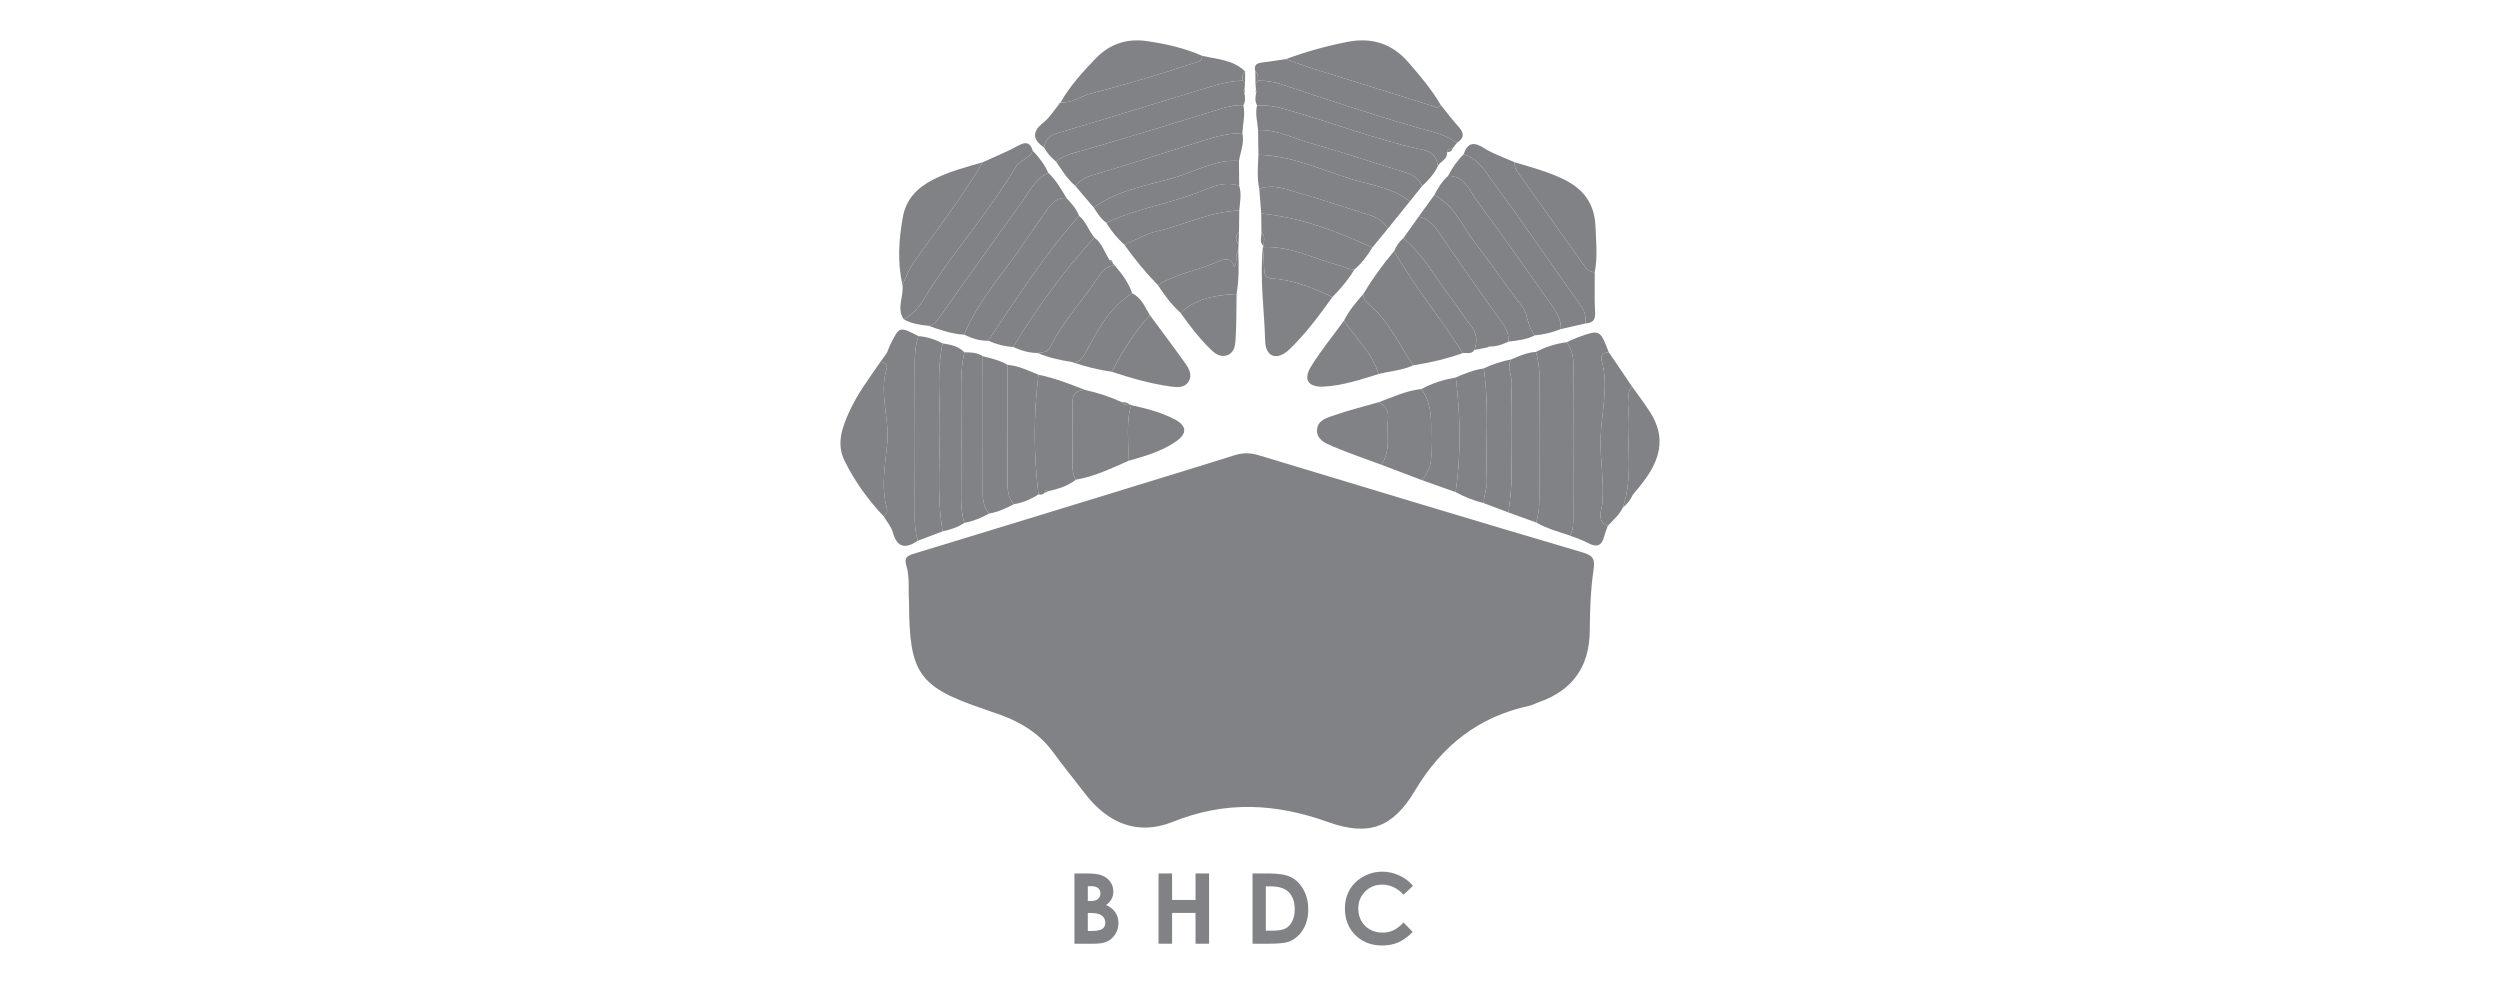 <?xml version="1.0" encoding="iso-8859-1"?>
<!-- Generator: Adobe Illustrator 16.0.0, SVG Export Plug-In . SVG Version: 6.00 Build 0)  -->
<!DOCTYPE svg PUBLIC "-//W3C//DTD SVG 1.1//EN" "http://www.w3.org/Graphics/SVG/1.1/DTD/svg11.dtd">
<svg version="1.1" id="Layer_1" xmlns:x="http://ns.adobe.com/Extensibility/1.0/" xmlns:i="http://ns.adobe.com/AdobeIllustrator/10.0/" xmlns:graph="http://ns.adobe.com/Graphs/1.0/"
	 xmlns="http://www.w3.org/2000/svg" xmlns:xlink="http://www.w3.org/1999/xlink" xmlns:a="http://ns.adobe.com/AdobeSVGViewerExtensions/3.0/"
	 x="0px" y="0px" width="490.268px" height="193.333px" viewBox="0 0 490.268 193.333"
	 style="enable-background:new 0 0 490.268 193.333;" xml:space="preserve">
<g>
	<g>
		<path style="fill:#808285;" d="M210.705,185.07v-13.781h2.166c1.257,0,2.177,0.08,2.758,0.242c0.826,0.22,1.482,0.626,1.971,1.218
			c0.488,0.594,0.732,1.293,0.732,2.098c0,0.526-0.111,1.002-0.333,1.43c-0.222,0.429-0.582,0.828-1.082,1.203
			c0.837,0.394,1.448,0.887,1.836,1.476c0.388,0.592,0.581,1.29,0.581,2.094c0,0.775-0.2,1.482-0.602,2.12
			c-0.399,0.637-0.915,1.113-1.547,1.428c-0.632,0.314-1.505,0.472-2.617,0.472H210.705z M213.327,173.79v2.905h0.574
			c0.64,0,1.114-0.135,1.426-0.405c0.31-0.269,0.465-0.634,0.465-1.097c0-0.427-0.148-0.77-0.442-1.023
			c-0.295-0.255-0.742-0.38-1.346-0.38H213.327z M213.327,179.039v3.531h0.658c1.09,0,1.825-0.139,2.203-0.414
			c0.379-0.274,0.568-0.674,0.568-1.2c0-0.591-0.222-1.06-0.667-1.401c-0.445-0.347-1.185-0.516-2.218-0.516H213.327z"/>
		<path style="fill:#808285;" d="M227.194,171.289h2.661v5.199h4.6v-5.199h2.652v13.781h-2.652v-6.042h-4.6v6.042h-2.661V171.289z"
			/>
		<path style="fill:#808285;" d="M245.634,171.289h3.109c2.002,0,3.492,0.248,4.465,0.744c0.973,0.496,1.776,1.305,2.405,2.422
			c0.631,1.119,0.946,2.424,0.946,3.916c0,1.064-0.176,2.039-0.528,2.93c-0.353,0.889-0.841,1.627-1.461,2.213
			c-0.62,0.588-1.292,0.994-2.019,1.22c-0.723,0.222-1.977,0.336-3.762,0.336h-3.156V171.289z M248.238,173.818v8.695h1.218
			c1.199,0,2.069-0.138,2.609-0.412c0.542-0.276,0.982-0.738,1.327-1.392c0.343-0.647,0.514-1.451,0.514-2.402
			c0-1.461-0.407-2.598-1.226-3.402c-0.738-0.727-1.923-1.087-3.552-1.087H248.238z"/>
		<path style="fill:#808285;" d="M277.097,173.713l-1.835,1.745c-1.248-1.318-2.651-1.976-4.213-1.976
			c-1.315,0-2.426,0.447-3.327,1.349c-0.901,0.899-1.353,2.011-1.353,3.331c0,0.918,0.199,1.734,0.598,2.447
			c0.4,0.713,0.965,1.272,1.695,1.678c0.73,0.409,1.541,0.609,2.434,0.609c0.762,0,1.458-0.141,2.088-0.425
			c0.631-0.286,1.322-0.804,2.078-1.554l1.778,1.856c-1.018,0.994-1.979,1.682-2.886,2.066c-0.905,0.385-1.939,0.578-3.101,0.578
			c-2.143,0-3.896-0.681-5.262-2.036c-1.365-1.36-2.047-3.102-2.047-5.223c0-1.377,0.312-2.595,0.932-3.668
			c0.623-1.066,1.512-1.924,2.67-2.575c1.16-0.652,2.407-0.974,3.745-0.974c1.137,0,2.23,0.241,3.282,0.721
			C275.427,172.143,276.335,172.826,277.097,173.713z"/>
	</g>
	<path style="fill-rule:evenodd;clip-rule:evenodd;fill:#808285;" d="M178.267,117.859c-0.191-2.039,0.196-4.588-0.554-7.051
		c-0.521-1.71,0.622-1.955,1.884-2.34c14.432-4.388,28.85-8.822,43.271-13.248c6.431-1.972,12.864-3.943,19.281-5.958
		c1.589-0.5,3.07-0.477,4.684,0.011c21.163,6.41,42.33,12.811,63.539,19.065c2.224,0.658,2.419,1.42,2.113,3.546
		c-0.557,3.877-0.69,7.836-0.72,11.764c-0.056,7.141-3.394,11.789-10.104,14.096c-0.568,0.193-1.1,0.523-1.679,0.65
		c-10.033,2.153-17.214,7.801-22.509,16.675c-4.306,7.222-9.046,8.993-16.961,6.161c-10.342-3.707-20.194-4.219-30.503-0.065
		c-6.923,2.788-12.788,0.258-17.264-5.582c-2.085-2.72-4.257-5.377-6.28-8.144c-3.077-4.202-7.406-6.405-12.201-7.92
		c-0.384-0.121-0.754-0.281-1.135-0.41C180.104,134.714,178.282,132.165,178.267,117.859z"/>
	<path style="fill-rule:evenodd;clip-rule:evenodd;fill:#808285;" d="M301.195,69.014c1.898-0.977,3.898-1.635,6.023-1.89
		c1.021,1.327,1.352,2.79,1.34,4.489c-0.071,9.871-0.039,19.743-0.029,29.615c0.001,1.314,0.06,2.625-0.656,3.809
		c-2.239-0.772-4.543-1.377-6.618-2.572c0.478-1.551,0.632-3.13,0.622-4.76c-0.043-7.877-0.047-15.758,0.003-23.635
		C301.89,72.335,301.709,70.662,301.195,69.014z"/>
	<path style="fill-rule:evenodd;clip-rule:evenodd;fill:#808285;" d="M307.872,105.037c0.716-1.184,0.657-2.495,0.656-3.809
		c-0.01-9.873-0.042-19.744,0.029-29.615c0.012-1.699-0.318-3.162-1.34-4.489c0.709-0.313,1.401-0.671,2.127-0.935
		c4.405-1.595,4.408-1.588,6.144,2.875c-0.896,0.111-1.71,0.514-1.424,1.508c1.462,5.092,0.012,10.152-0.168,15.207
		c-0.155,4.377,0.746,8.699,0.318,13.109c-0.103,1.053-1.224,3.391,1.08,4.252c-0.228,0.657-0.506,1.299-0.675,1.969
		c-0.475,1.898-1.457,2.336-3.212,1.371C310.3,105.871,309.055,105.51,307.872,105.037z"/>
	<path style="fill-rule:evenodd;clip-rule:evenodd;fill:#808285;" d="M173.968,69.107c0.227-0.547,0.417-1.111,0.682-1.639
		c1.74-3.475,1.745-3.472,5.445-1.56c-0.555,1.73-0.715,3.494-0.706,5.318c0.043,10.129,0.039,20.256,0.001,30.382
		c-0.006,1.523,0.166,2.986,0.621,4.424c-2.348,1.591-4.046,1.499-4.92-1.634c-0.312-1.114-1.163-2.077-1.77-3.109
		c0.574-0.389,0.77-1.018,0.606-1.591c-1.207-4.271-0.316-8.544,0.075-12.783c0.453-4.886-1.634-9.718-0.125-14.603
		c0.254-0.82-0.393-1.267-1.207-1.357c0.296-0.413,0.592-0.829,0.888-1.242C173.696,69.51,173.832,69.311,173.968,69.107z"/>
	<path style="fill-rule:evenodd;clip-rule:evenodd;fill:#808285;" d="M235.781,10.955c2.926,0.664,6.063,0.751,8.395,3.055
		c-0.624,0.473-0.49,1.162-0.515,1.805c-2.322,0.06-4.546,0.654-6.741,1.32c-9.75,2.957-19.473,6.012-29.249,8.877
		c-1.68,0.492-2.687,1.184-2.948,2.887c-2.361-1.619-2.283-3.141-0.048-4.915c1.144-0.904,1.946-2.246,2.901-3.389
		c0.143-0.115,0.259-0.252,0.349-0.41l0.057-0.102c2.232,0.188,3.984-1.259,6.017-1.771c7.081-1.779,14.051-3.934,20.985-6.208
		C235.563,11.912,235.706,11.471,235.781,10.955z"/>
	<path style="fill-rule:evenodd;clip-rule:evenodd;fill:#808285;" d="M192.729,31.816c2.325-1.072,4.718-2.024,6.951-3.256
		c1.532-0.847,2.349-0.617,2.855,0.996c-0.688,1.568-2.576,1.875-3.42,3.301c-4.805,8.108-11.039,15.219-16.231,23.065
		c-1.58,2.389-2.802,5.298-5.67,6.679c-1.478-2.199,0.097-4.511-0.247-6.755c0.768-1.506,1.259-3.088,2.292-4.525
		C183.863,44.898,188.709,38.64,192.729,31.816z"/>
	<path style="fill-rule:evenodd;clip-rule:evenodd;fill:#808285;" d="M246.185,14.003c-0.345-1.162,0.194-1.619,1.298-1.746
		c1.566-0.178,3.119-0.438,4.678-0.663c1.772,0.623,3.528,1.295,5.318,1.858c7.738,2.429,15.488,4.818,23.226,7.252
		c0.659,0.208,1.273,0.761,1.805-0.155c1.183,1.456,2.308,2.963,3.566,4.35c1.153,1.271,1.028,2.244-0.385,3.127
		c-2.216-1.664-4.825-2.159-7.438-2.915c-9.025-2.605-17.952-5.558-26.86-8.547c-1.581-0.529-3.086-0.774-4.697-0.751
		C246.674,15.167,246.806,14.479,246.185,14.003z"/>
	<path style="fill-rule:evenodd;clip-rule:evenodd;fill:#808285;" d="M312.743,53.391c0.011,2.683-0.068,5.369,0.066,8.042
		c0.076,1.512-0.672,1.902-1.903,1.998c0.063-1.211-0.028-2.273-0.828-3.391c-5.724-7.991-11.215-16.149-17.071-24.039
		c-1.606-2.163-2.99-4.884-5.979-5.752c0.775-2.25,1.95-2.519,3.995-1.209c1.839,1.174,3.985,1.868,5.997,2.776
		c0,0.607,0.065,1.172,0.449,1.711c4.324,6.05,8.632,12.109,12.93,18.179C310.996,52.552,311.581,53.361,312.743,53.391z"/>
	<path style="fill-rule:evenodd;clip-rule:evenodd;fill:#808285;" d="M267.33,57.693c1.787-2.985,3.825-5.787,6.059-8.449
		c4.026,6.976,9.188,13.191,13.469,20c-3.159,1.13-6.411,1.888-9.723,2.402c-2.746-4.077-4.771-8.672-8.648-11.932
		C267.87,59.197,267.298,58.607,267.33,57.693z"/>
	<path style="fill-rule:evenodd;clip-rule:evenodd;fill:#808285;" d="M227.071,55.908c-2.413-2.455-4.584-5.111-6.577-7.92
		c2.096-0.864,4.028-2.065,6.285-2.6c5.438-1.287,10.543-3.885,16.251-4.113c-0.017,1.42-0.035,2.837-0.052,4.257
		c-0.761,0.77-0.71,1.571-0.088,2.391c-0.019,0.428-0.037,0.854-0.057,1.282c-0.83,0.841,0.039,2.117-0.827,3.128
		c-0.488-1.877-1.837-1.602-2.933-1.111C235.146,52.984,230.769,53.578,227.071,55.908z"/>
	<path style="fill-rule:evenodd;clip-rule:evenodd;fill:#808285;" d="M180.011,106.033c-0.455-1.438-0.627-2.9-0.621-4.424
		c0.038-10.126,0.042-20.253-0.001-30.382c-0.009-1.824,0.151-3.588,0.706-5.318c1.693,0.134,3.271,0.648,4.769,1.431
		c-1.09,4.958-0.623,9.985-0.557,14.971c0.097,7.297-0.68,14.625,0.552,21.892C183.243,104.814,181.626,105.423,180.011,106.033z"/>
	<path style="fill-rule:evenodd;clip-rule:evenodd;fill:#808285;" d="M204.723,28.898c0.262-1.703,1.269-2.395,2.948-2.887
		c9.776-2.865,19.499-5.92,29.249-8.877c2.195-0.666,4.419-1.26,6.742-1.32c0.163,0.197,0.328,0.398,0.492,0.595
		c-0.037,0.418-0.071,0.834-0.106,1.252c-0.056,0.053-0.163,0.111-0.157,0.157c0.021,0.135,0.084,0.262,0.131,0.392
		c0.169,0.827,0.265,1.649-0.185,2.43c-1.523-0.09-2.964,0.247-4.416,0.693c-8.85,2.721-17.698,5.453-26.586,8.04
		c-2.017,0.585-4.075,0.921-5.755,2.297C206.093,30.917,205.335,29.971,204.723,28.898z"/>
	<path style="fill-rule:evenodd;clip-rule:evenodd;fill:#808285;" d="M207.08,31.67c1.68-1.375,3.738-1.712,5.755-2.297
		c8.888-2.586,17.736-5.318,26.586-8.04c1.452-0.447,2.893-0.783,4.416-0.693c0.398,1.842-0.111,3.65-0.201,5.474
		c-2.633-0.011-5.141,0.653-7.621,1.434c-7.239,2.276-14.451,4.645-21.727,6.798c-1.429,0.423-2.53,0.985-3.418,2.103
		C209.29,35.109,208.233,33.351,207.08,31.67z"/>
	<path style="fill-rule:evenodd;clip-rule:evenodd;fill:#808285;" d="M189.056,65.629c-2.44-0.131-4.71-0.951-6.989-1.73
		c1-0.112,1.542-0.801,2.08-1.555c5.256-7.381,10.49-14.775,15.816-22.103c1.66-2.284,2.886-4.992,5.588-6.381
		c1.517,1.427,2.55,3.205,3.587,4.976c-1.707-0.112-2.769,0.804-3.686,2.136c-1.475,2.138-2.995,4.26-4.443,6.4
		C196.936,53.396,191.903,58.807,189.056,65.629z"/>
	<path style="fill-rule:evenodd;clip-rule:evenodd;fill:#808285;" d="M205.55,33.859c-2.702,1.389-3.928,4.097-5.588,6.381
		c-5.326,7.328-10.56,14.722-15.816,22.103c-0.538,0.754-1.08,1.443-2.08,1.555c-1.683-0.192-3.352-0.424-4.852-1.299
		c2.868-1.379,4.09-4.289,5.67-6.677c5.192-7.846,11.427-14.957,16.231-23.065c0.844-1.426,2.732-1.733,3.42-3.301
		C203.768,30.831,204.826,32.228,205.55,33.859z"/>
	<path style="fill-rule:evenodd;clip-rule:evenodd;fill:#808285;" d="M287.029,30.249c2.988,0.868,4.372,3.589,5.979,5.752
		c5.856,7.89,11.348,16.048,17.071,24.039c0.8,1.118,0.892,2.18,0.828,3.391c-1.604,0.37-3.208,0.734-4.813,1.104
		c0.092-1.944-0.915-3.441-1.974-4.93c-4.877-6.842-9.658-13.758-14.665-20.501c-1.402-1.889-2.289-4.719-5.485-4.592
		C284.77,32.934,285.776,31.503,287.029,30.249z"/>
	<path style="fill-rule:evenodd;clip-rule:evenodd;fill:#808285;" d="M283.969,34.511c3.196-0.126,4.083,2.703,5.485,4.592
		c5.007,6.744,9.788,13.66,14.665,20.501c1.059,1.489,2.065,2.986,1.974,4.93c-1.631,0.643-3.309,1.08-5.061,1.219
		c-1.598-1.622-1.245-4.072-2.653-5.863c-3.202-4.075-6.099-8.39-9.257-12.499c-2.445-3.182-3.956-7.193-7.857-9.127
		C281.987,36.887,282.787,35.562,283.969,34.511z"/>
	<path style="fill-rule:evenodd;clip-rule:evenodd;fill:#808285;" d="M281.975,32.598c-0.738,1.515-1.836,2.744-3.072,3.86
		c-0.747-1.541-2.012-2.28-3.644-2.765c-6.053-1.805-12.028-3.875-18.109-5.57c-3.448-0.961-6.71-2.758-10.439-2.609
		c-0.101-1.614-0.616-3.213-0.183-4.849c1.612-0.056,3.169,0.118,4.751,0.545c9.365,2.536,18.396,6.196,27.917,8.205
		C280.73,29.74,281.86,30.828,281.975,32.598z"/>
	<path style="fill-rule:evenodd;clip-rule:evenodd;fill:#808285;" d="M282.51,20.55c-0.531,0.916-1.146,0.363-1.805,0.155
		c-7.737-2.434-15.487-4.823-23.226-7.252c-1.79-0.562-3.546-1.235-5.318-1.858c3.943-1.465,7.989-2.58,12.112-3.389
		c4.704-0.923,8.72,0.333,11.9,3.995C278.469,14.843,280.737,17.507,282.51,20.55z"/>
	<path style="fill-rule:evenodd;clip-rule:evenodd;fill:#808285;" d="M301.195,69.014c0.515,1.648,0.695,3.321,0.685,5.056
		c-0.05,7.877-0.046,15.758-0.003,23.635c0.01,1.63-0.145,3.208-0.622,4.76c-1.813-0.654-3.625-1.307-5.438-1.966
		c0.296-2.488,0.659-4.953,0.618-7.484c-0.1-5.951-0.128-11.91,0.033-17.857c0.042-1.574-1.065-3.125-0.071-4.687
		C297.939,69.801,299.478,69.113,301.195,69.014z"/>
	<path style="fill-rule:evenodd;clip-rule:evenodd;fill:#808285;" d="M172.671,70.955c0.814,0.09,1.461,0.538,1.207,1.357
		c-1.509,4.885,0.578,9.717,0.125,14.603c-0.392,4.239-1.282,8.512-0.075,12.783c0.163,0.573-0.032,1.202-0.606,1.591
		c-3.101-3.282-5.73-6.898-7.712-10.963c-1.629-3.34-0.462-6.473,0.908-9.518C168.118,77.255,170.462,74.143,172.671,70.955z"/>
	<path style="fill-rule:evenodd;clip-rule:evenodd;fill:#808285;" d="M276.485,39.484c-1.445,1.792-2.891,3.58-4.338,5.372
		c-0.841-1.504-2.183-2.264-3.793-2.754c-4.416-1.354-8.78-2.887-13.227-4.135c-2.642-0.74-5.298-1.982-8.174-0.941
		c-0.494-2.21-0.254-4.44-0.17-6.664c6.565,0.143,12.432,3.02,18.549,4.856C269.131,36.357,273.238,36.849,276.485,39.484z"/>
	<path style="fill-rule:evenodd;clip-rule:evenodd;fill:#808285;" d="M281.975,32.598c-0.115-1.77-1.245-2.857-2.778-3.183
		c-9.521-2.009-18.552-5.669-27.917-8.205c-1.582-0.427-3.139-0.601-4.751-0.545c-0.455-0.787-0.36-1.62-0.19-2.457
		c0.051-0.056,0.151-0.128,0.143-0.169c-0.034-0.13-0.109-0.252-0.17-0.378c-0.034-0.418-0.069-0.832-0.105-1.252
		c0.164-0.2,0.329-0.395,0.492-0.594c1.61-0.022,3.115,0.223,4.697,0.751c8.908,2.989,17.835,5.941,26.86,8.547
		c2.612,0.756,5.222,1.25,7.438,2.915c-0.285,0.369-0.57,0.742-0.854,1.111c-0.514,0.043-0.957,0.187-1.114,0.756
		C283.948,31.318,282.406,31.599,281.975,32.598z"/>
	<path style="fill-rule:evenodd;clip-rule:evenodd;fill:#808285;" d="M210.87,36.449c0.888-1.118,1.989-1.68,3.418-2.103
		c7.275-2.153,14.487-4.521,21.727-6.798c2.48-0.781,4.988-1.444,7.621-1.434c0.434,1.901-0.374,3.647-0.667,5.459
		c-4.467-0.375-8.283,1.934-12.334,3.15c-5.489,1.652-11.332,2.469-16.148,5.977C213.28,39.285,212.075,37.867,210.87,36.449z"/>
	<path style="fill-rule:evenodd;clip-rule:evenodd;fill:#808285;" d="M189.056,65.629c2.848-6.822,7.881-12.233,11.952-18.258
		c1.448-2.14,2.969-4.262,4.443-6.4c0.917-1.332,1.979-2.248,3.686-2.136c0.992,1.047,1.954,2.118,2.476,3.499
		c-6.758,7.566-12.182,16.106-17.816,24.488C192.102,66.869,190.559,66.331,189.056,65.629z"/>
	<path style="fill-rule:evenodd;clip-rule:evenodd;fill:#808285;" d="M212.735,76.456c2.51,0.555,4.94,1.346,7.279,2.418
		c0.383,0.586,0.962,0.571,1.557,0.513l0.147-0.061l0.108,0.119c-1.092,3.6-0.398,7.295-0.592,10.947
		c-3.336,1.473-6.625,3.076-10.269,3.686c-0.59-0.997-0.659-2.082-0.65-3.213c0.028-3.633,0.094-7.271-0.024-10.9
		C210.231,78.062,210.37,76.552,212.735,76.456z"/>
	<path style="fill-rule:evenodd;clip-rule:evenodd;fill:#808285;" d="M275.188,46.728c1.012-1.417,2.026-2.833,3.038-4.253
		c1.883,0.427,2.996,1.726,4.046,3.259c4.071,5.933,8.172,11.846,12.408,17.662c0.846,1.159,1.159,2.266,1.193,3.58
		c-1.173,0.549-2.373,1.004-3.698,0.973c-0.193,0.007-0.363,0.072-0.515,0.191c-0.837,0.162-1.674,0.322-2.512,0.486
		c0.639-1.812,0.483-3.408-0.849-4.964c-1.289-1.505-2.226-3.306-3.465-4.859C281.622,54.775,279.286,50.045,275.188,46.728z"/>
	<path style="fill-rule:evenodd;clip-rule:evenodd;fill:#808285;" d="M212.735,76.456c-2.365,0.096-2.504,1.606-2.443,3.509
		c0.118,3.629,0.053,7.267,0.024,10.9c-0.009,1.131,0.061,2.216,0.65,3.213c-1.616,1.309-3.562,1.818-5.524,2.29
		c-0.33-0.348-0.448-0.133-0.521,0.197c-0.337,0.415-0.766,0.523-1.271,0.389c-0.962-7.824-0.966-15.649,0.003-23.473
		C206.79,74.143,209.772,75.273,212.735,76.456z"/>
	<path style="fill-rule:evenodd;clip-rule:evenodd;fill:#808285;" d="M295.873,66.976c-0.034-1.314-0.348-2.421-1.193-3.58
		c-4.236-5.816-8.337-11.729-12.408-17.662c-1.05-1.533-2.163-2.832-4.046-3.259c1.014-1.402,2.026-2.808,3.039-4.21
		c3.901,1.935,5.412,5.945,7.857,9.127c3.158,4.109,6.055,8.424,9.257,12.499c1.408,1.791,1.056,4.242,2.653,5.863
		C299.409,66.57,297.649,66.801,295.873,66.976z"/>
	<path style="fill-rule:evenodd;clip-rule:evenodd;fill:#808285;" d="M235.781,10.955c-0.075,0.516-0.218,0.958-0.798,1.149
		c-6.935,2.275-13.904,4.429-20.985,6.208c-2.032,0.512-3.784,1.959-6.017,1.771c1.854-3.238,4.339-5.979,6.912-8.64
		c2.702-2.799,6.073-3.932,9.876-3.401C228.542,8.566,232.263,9.41,235.781,10.955z"/>
	<path style="fill-rule:evenodd;clip-rule:evenodd;fill:#808285;" d="M315.295,103.14c-2.304-0.861-1.183-3.199-1.08-4.252
		c0.428-4.41-0.474-8.732-0.318-13.109c0.18-5.055,1.63-10.115,0.168-15.207c-0.286-0.995,0.527-1.397,1.424-1.508
		c1.528,2.252,3.056,4.504,4.582,6.756c-1.136,1.068-0.5,2.449-0.627,3.687c-0.682,6.654,1.047,13.449-1.187,20.014
		C317.571,100.972,316.342,101.984,315.295,103.14z"/>
	<path style="fill-rule:evenodd;clip-rule:evenodd;fill:#808285;" d="M184.858,104.203c-1.231-7.268-0.455-14.595-0.552-21.892
		c-0.066-4.986-0.533-10.014,0.557-14.971c1.563,0.242,3.101,0.551,4.274,1.746c-0.629,2.563-0.664,5.17-0.647,7.793
		c0.041,6.863,0.04,13.73-0.006,20.592c-0.011,1.732,0.121,3.412,0.633,5.064C187.827,103.422,186.366,103.871,184.858,104.203z"/>
	<path style="fill-rule:evenodd;clip-rule:evenodd;fill:#808285;" d="M198.814,98.891c-1.547,0.785-3.104,1.55-4.846,1.814
		c-1.055-1.213-1.255-2.631-1.247-4.206c0.049-8.878,0.019-17.759,0.014-26.638c1.675,0.416,3.362,0.801,4.874,1.689
		c-0.005,7.723,0.022,15.442-0.037,23.163C197.559,96.279,197.784,97.679,198.814,98.891z"/>
	<path style="fill-rule:evenodd;clip-rule:evenodd;fill:#808285;" d="M203.461,69.22c-1.698-0.006-3.277-0.494-4.807-1.182
		c4.754-7.57,9.82-14.906,15.973-21.435c1.53,1.102,1.976,2.937,2.975,4.397c0.204,0.198,0.409,0.397,0.612,0.594
		c0.137,0.16,0.272,0.32,0.408,0.481c-1.354,0.018-2.313,0.812-2.966,1.833c-3.07,4.803-7.135,8.925-9.663,14.089
		C205.426,69.156,204.451,69.123,203.461,69.22z"/>
	<path style="fill-rule:evenodd;clip-rule:evenodd;fill:#808285;" d="M198.814,98.891c-1.03-1.211-1.256-2.611-1.242-4.178
		c0.06-7.721,0.032-15.44,0.037-23.163c2.16,0.188,4.073,1.152,6.045,1.93c-0.969,7.824-0.965,15.649-0.003,23.473
		C202.165,97.912,200.56,98.58,198.814,98.891z"/>
	<path style="fill-rule:evenodd;clip-rule:evenodd;fill:#808285;" d="M276.485,39.484c-3.247-2.635-7.354-3.127-11.152-4.267
		c-6.117-1.836-11.984-4.713-18.549-4.856c-0.024-1.615-0.048-3.23-0.072-4.847c3.729-0.149,6.99,1.648,10.439,2.609
		c6.081,1.696,12.057,3.766,18.109,5.57c1.632,0.485,2.896,1.224,3.644,2.765C278.097,37.468,277.291,38.476,276.485,39.484z"/>
	<path style="fill-rule:evenodd;clip-rule:evenodd;fill:#808285;" d="M312.743,53.391c-1.162-0.03-1.747-0.838-2.344-1.685
		c-4.298-6.07-8.605-12.128-12.93-18.179c-0.384-0.539-0.449-1.104-0.449-1.711c3.178,0.938,6.367,1.813,9.389,3.23
		c3.992,1.875,6.299,4.785,6.478,9.328C313.005,47.392,313.326,50.395,312.743,53.391z"/>
	<path style="fill-rule:evenodd;clip-rule:evenodd;fill:#808285;" d="M192.729,31.816c-4.02,6.824-8.866,13.083-13.469,19.504
		c-1.033,1.438-1.524,3.019-2.292,4.525c-1-4.459-0.708-8.924,0.104-13.36c0.623-3.416,2.818-5.662,5.802-7.205
		C185.993,33.664,189.377,32.781,192.729,31.816z"/>
	<path style="fill-rule:evenodd;clip-rule:evenodd;fill:#808285;" d="M296.396,70.471c-0.994,1.562,0.113,3.113,0.071,4.687
		c-0.161,5.947-0.133,11.906-0.033,17.857c0.041,2.531-0.322,4.996-0.618,7.484c-1.617-0.608-3.235-1.22-4.854-1.829
		c0.033-1.506,0.685-2.893,0.623-4.45c-0.293-7.318,0.509-14.67-0.63-21.969C292.689,71.414,294.509,70.847,296.396,70.471z"/>
	<path style="fill-rule:evenodd;clip-rule:evenodd;fill:#808285;" d="M261.291,58.259c-2.582,3.6-5.226,7.178-8.417,10.248
		c-2.378,2.283-4.677,1.557-4.764-1.609c-0.172-6.125-1.081-12.241-0.458-18.377c0.091,1.406,0.21,2.81,0.257,4.215
		c0.034,0.992,0.165,1.789,1.425,1.865C253.61,54.861,257.482,56.46,261.291,58.259z"/>
	<path style="fill-rule:evenodd;clip-rule:evenodd;fill:#808285;" d="M192.735,69.861c0.005,8.879,0.035,17.76-0.014,26.638
		c-0.008,1.575,0.192,2.993,1.247,4.206c-1.522,0.861-3.123,1.512-4.852,1.83c-0.512-1.653-0.644-3.333-0.633-5.064
		c0.046-6.862,0.047-13.729,0.006-20.592c-0.017-2.623,0.019-5.23,0.647-7.793C190.389,69.102,191.641,69.113,192.735,69.861z"/>
	<path style="fill-rule:evenodd;clip-rule:evenodd;fill:#808285;" d="M214.627,46.604c-6.152,6.529-11.219,13.865-15.973,21.435
		c-1.698-0.094-3.307-0.542-4.858-1.217c5.635-8.382,11.058-16.922,17.816-24.488C213.02,43.472,213.505,45.263,214.627,46.604z"/>
	<path style="fill-rule:evenodd;clip-rule:evenodd;fill:#808285;" d="M290.955,72.251c1.139,7.299,0.337,14.651,0.63,21.969
		c0.062,1.557-0.59,2.944-0.623,4.45c-1.919-0.496-3.755-1.208-5.497-2.16c1.091-7.493,0.931-14.989,0.026-22.485
		C287.255,73.254,289.032,72.527,290.955,72.251z"/>
	<path style="fill-rule:evenodd;clip-rule:evenodd;fill:#808285;" d="M270.356,78.884c2.756-1.003,5.427-2.277,8.394-2.6
		c2.644,3.632,1.689,7.827,1.918,11.852c0.131,2.291-0.185,4.336-1.893,5.996c-2.633-0.998-5.266-1.998-7.9-2.996
		c1.979-2.766,1.011-5.945,1.316-8.955C272.358,80.535,271.707,79.574,270.356,78.884z"/>
	<path style="fill-rule:evenodd;clip-rule:evenodd;fill:#808285;" d="M246.953,37.025c2.876-1.041,5.532,0.202,8.174,0.941
		c4.446,1.248,8.811,2.782,13.227,4.135c1.61,0.49,2.952,1.25,3.793,2.754c-1.007,1.228-2.014,2.457-3.021,3.685
		c-6.969-3.189-14.084-5.901-21.794-6.662C247.204,40.259,247.079,38.643,246.953,37.025z"/>
	<path style="fill-rule:evenodd;clip-rule:evenodd;fill:#808285;" d="M203.461,69.22c0.99-0.098,1.965-0.064,2.532-1.221
		c2.528-5.164,6.593-9.286,9.663-14.089c0.652-1.021,1.612-1.816,2.966-1.833c1.417,1.64,2.701,3.365,3.415,5.451
		c-4.465,2.713-6.775,7.24-9.111,11.562c-0.78,1.441-1.271,1.955-2.672,1.911C207.927,70.644,205.638,70.148,203.461,69.22z"/>
	<path style="fill-rule:evenodd;clip-rule:evenodd;fill:#808285;" d="M243.03,41.275c-5.708,0.228-10.812,2.826-16.251,4.113
		c-2.257,0.535-4.189,1.736-6.285,2.6c-1.375-1.26-2.577-2.66-3.516-4.282c6.168-2.988,13.06-3.825,19.34-6.521
		c2.059-0.885,4.349-1.545,6.695-0.758C243.527,38.04,243.162,39.66,243.03,41.275z"/>
	<path style="fill-rule:evenodd;clip-rule:evenodd;fill:#808285;" d="M247.332,41.878c7.71,0.76,14.825,3.473,21.794,6.662
		c-0.967,1.596-2.074,3.083-3.5,4.302c-1.044,0.042-1.923-0.518-2.883-0.764c-5.013-1.279-9.704-3.917-15.096-3.609l0.125-0.171
		c0.061-0.947,0.441-1.938-0.397-2.752C247.36,44.324,247.346,43.102,247.332,41.878z"/>
	<path style="fill-rule:evenodd;clip-rule:evenodd;fill:#808285;" d="M243.014,36.427c-2.347-0.787-4.637-0.127-6.695,0.758
		c-6.28,2.696-13.172,3.533-19.34,6.521c-1.096-0.783-1.784-1.902-2.492-3.005c4.816-3.508,10.66-4.325,16.148-5.977
		c4.051-1.217,7.867-3.525,12.334-3.15C242.984,33.191,242.998,34.808,243.014,36.427z"/>
	<path style="fill-rule:evenodd;clip-rule:evenodd;fill:#808285;" d="M278.775,94.132c1.708-1.66,2.023-3.705,1.893-5.996
		c-0.229-4.025,0.726-8.219-1.918-11.852c2.115-1.148,4.384-1.836,6.742-2.26c0.904,7.496,1.064,14.992-0.026,22.485
		C283.236,95.716,281.006,94.923,278.775,94.132z"/>
	<path style="fill-rule:evenodd;clip-rule:evenodd;fill:#808285;" d="M225.503,61.814c2.328,3.154,4.691,6.281,6.965,9.475
		c0.697,0.978,1.344,2.171,0.708,3.389c-0.736,1.407-2.211,1.302-3.503,1.13c-3.986-0.535-7.838-1.65-11.651-2.902
		C220.113,68.939,222.446,65.134,225.503,61.814z"/>
	<path style="fill-rule:evenodd;clip-rule:evenodd;fill:#808285;" d="M270.356,78.884c1.352,0.689,2.002,1.651,1.835,3.297
		c-0.306,3.01,0.662,6.189-1.316,8.955c-3.175-1.185-6.389-2.279-9.508-3.596c-1.425-0.599-3.203-1.341-3.088-3.265
		c0.116-1.944,2.055-2.362,3.482-2.867C264.573,80.419,267.486,79.71,270.356,78.884z"/>
	<path style="fill-rule:evenodd;clip-rule:evenodd;fill:#808285;" d="M270.338,73.35c-3.533,1.087-7.06,2.285-10.775,2.469
		c-3.013,0.148-4.038-1.371-2.474-3.918c1.933-3.142,4.293-6.021,6.468-9.013C265.883,66.331,269.115,69.188,270.338,73.35z"/>
	<path style="fill-rule:evenodd;clip-rule:evenodd;fill:#808285;" d="M275.188,46.728c4.099,3.317,6.435,8.047,9.647,12.074
		c1.239,1.553,2.176,3.354,3.465,4.859c1.332,1.557,1.487,3.153,0.849,4.964c-0.573,0.913-1.5,0.51-2.291,0.618
		c-4.28-6.809-9.442-13.024-13.469-20C273.823,48.285,274.362,47.402,275.188,46.728z"/>
	<path style="fill-rule:evenodd;clip-rule:evenodd;fill:#808285;" d="M225.503,61.814c-3.057,3.32-5.39,7.125-7.481,11.091
		c-2.65-0.385-5.243-1.01-7.768-1.905c1.401,0.044,1.892-0.47,2.672-1.911c2.336-4.323,4.646-8.85,9.111-11.562
		C223.871,58.408,224.534,60.234,225.503,61.814z"/>
	<path style="fill-rule:evenodd;clip-rule:evenodd;fill:#808285;" d="M247.647,48.468c5.392-0.308,10.083,2.33,15.096,3.609
		c0.96,0.247,1.839,0.807,2.883,0.764c-1.213,1.992-2.693,3.77-4.335,5.417c-3.81-1.799-7.682-3.398-11.957-3.658
		c-1.26-0.076-1.391-0.873-1.425-1.865c-0.047-1.405-0.166-2.809-0.257-4.215C247.652,48.518,247.647,48.468,247.647,48.468z"/>
	<path style="fill-rule:evenodd;clip-rule:evenodd;fill:#808285;" d="M227.071,55.908c3.698-2.331,8.075-2.924,12.003-4.686
		c1.096-0.491,2.445-0.767,2.933,1.111c0.866-1.012-0.003-2.287,0.827-3.128c0.131,2.824,0.139,5.644-0.33,8.447
		c-4.003,0.217-7.89,0.783-10.995,3.682C229.735,59.766,228.355,57.876,227.071,55.908z"/>
	<path style="fill-rule:evenodd;clip-rule:evenodd;fill:#808285;" d="M270.338,73.35c-1.223-4.162-4.455-7.019-6.781-10.463
		c0.967-1.939,2.337-3.59,3.773-5.191c-0.032,0.912,0.54,1.501,1.156,2.019c3.877,3.26,5.902,7.855,8.648,11.932
		C274.975,72.633,272.601,72.769,270.338,73.35z"/>
	<path style="fill-rule:evenodd;clip-rule:evenodd;fill:#808285;" d="M231.509,61.333c3.105-2.898,6.992-3.465,10.995-3.682
		c-0.052,3.012-0.014,6.03-0.202,9.031c-0.073,1.137-0.284,2.516-1.66,2.987c-1.316,0.449-2.339-0.288-3.225-1.156
		C235.191,66.331,233.283,63.887,231.509,61.333z"/>
	<path style="fill-rule:evenodd;clip-rule:evenodd;fill:#808285;" d="M318.257,99.521c2.233-6.565,0.505-13.359,1.187-20.014
		c0.127-1.238-0.509-2.619,0.627-3.687c1.191,1.686,2.46,3.318,3.559,5.062c3.832,6.076,1.035,10.939-2.95,15.561
		c-0.195,0.253-0.389,0.504-0.585,0.756C319.705,98.148,319.044,98.884,318.257,99.521z"/>
	<path style="fill-rule:evenodd;clip-rule:evenodd;fill:#808285;" d="M221.235,90.392c0.193-3.652-0.5-7.347,0.592-10.947
		c2.93,0.66,5.86,1.381,8.524,2.787c2.415,1.278,2.52,2.75,0.295,4.32C227.822,88.539,224.508,89.443,221.235,90.392z"/>
	<path style="fill-rule:evenodd;clip-rule:evenodd;fill:#808285;" d="M244.154,16.41c-0.164-0.197-0.329-0.398-0.492-0.595
		c0.024-0.643-0.11-1.332,0.514-1.805C244.169,14.812,244.161,15.611,244.154,16.41z"/>
	<path style="fill-rule:evenodd;clip-rule:evenodd;fill:#808285;" d="M246.697,15.814c-0.163,0.199-0.328,0.394-0.492,0.594
		c-0.006-0.803-0.013-1.604-0.02-2.405C246.806,14.479,246.674,15.167,246.697,15.814z"/>
	<path style="fill-rule:evenodd;clip-rule:evenodd;fill:#808285;" d="M242.891,47.923c-0.622-0.82-0.674-1.621,0.088-2.391
		C242.95,46.33,242.919,47.129,242.891,47.923z"/>
	<path style="fill-rule:evenodd;clip-rule:evenodd;fill:#808285;" d="M247.375,45.545c0.839,0.814,0.458,1.805,0.397,2.752
		C246.936,47.482,247.403,46.476,247.375,45.545z"/>
	<path style="fill-rule:evenodd;clip-rule:evenodd;fill:#808285;" d="M221.571,79.387c-0.595,0.058-1.174,0.073-1.557-0.513
		C220.6,78.846,221.147,78.923,221.571,79.387z"/>
	<path style="fill-rule:evenodd;clip-rule:evenodd;fill:#808285;" d="M283.723,29.895c0.157-0.569,0.601-0.713,1.114-0.756
		C284.717,29.763,284.178,29.766,283.723,29.895z"/>
	<path style="fill-rule:evenodd;clip-rule:evenodd;fill:#808285;" d="M320.094,97.199c0.196-0.252,0.39-0.502,0.585-0.756
		C320.485,96.697,320.29,96.947,320.094,97.199z"/>
	<path style="fill-rule:evenodd;clip-rule:evenodd;fill:#808285;" d="M244.021,18.21c-0.047-0.13-0.11-0.257-0.131-0.392
		c-0.006-0.045,0.102-0.104,0.157-0.157C244.152,17.849,244.144,18.033,244.021,18.21z"/>
	<path style="fill-rule:evenodd;clip-rule:evenodd;fill:#808285;" d="M246.31,17.66c0.061,0.126,0.136,0.248,0.17,0.378
		c0.009,0.042-0.092,0.113-0.143,0.169C246.214,18.031,246.207,17.847,246.31,17.66z"/>
	<path style="fill-rule:evenodd;clip-rule:evenodd;fill:#808285;" d="M207.925,20.185c-0.09,0.158-0.206,0.295-0.349,0.41
		C207.591,20.371,207.707,20.234,207.925,20.185z"/>
	<path style="fill-rule:evenodd;clip-rule:evenodd;fill:#808285;" d="M204.922,96.564c0.072-0.33,0.19-0.545,0.521-0.197
		C205.309,96.542,205.136,96.607,204.922,96.564z"/>
	<path style="fill-rule:evenodd;clip-rule:evenodd;fill:#808285;" d="M218.214,51.595c-0.203-0.197-0.408-0.396-0.612-0.594
		C218.048,50.949,218.157,51.244,218.214,51.595z"/>
	<path style="fill-rule:evenodd;clip-rule:evenodd;fill:#808285;" d="M291.66,68.14c0.151-0.119,0.321-0.184,0.515-0.191
		C292.003,68.014,291.832,68.078,291.66,68.14z"/>
	<path style="fill-rule:evenodd;clip-rule:evenodd;fill:#808285;" d="M173.968,69.107c-0.136,0.203-0.271,0.402-0.408,0.605
		C173.696,69.51,173.832,69.311,173.968,69.107z"/>
</g>
</svg>
